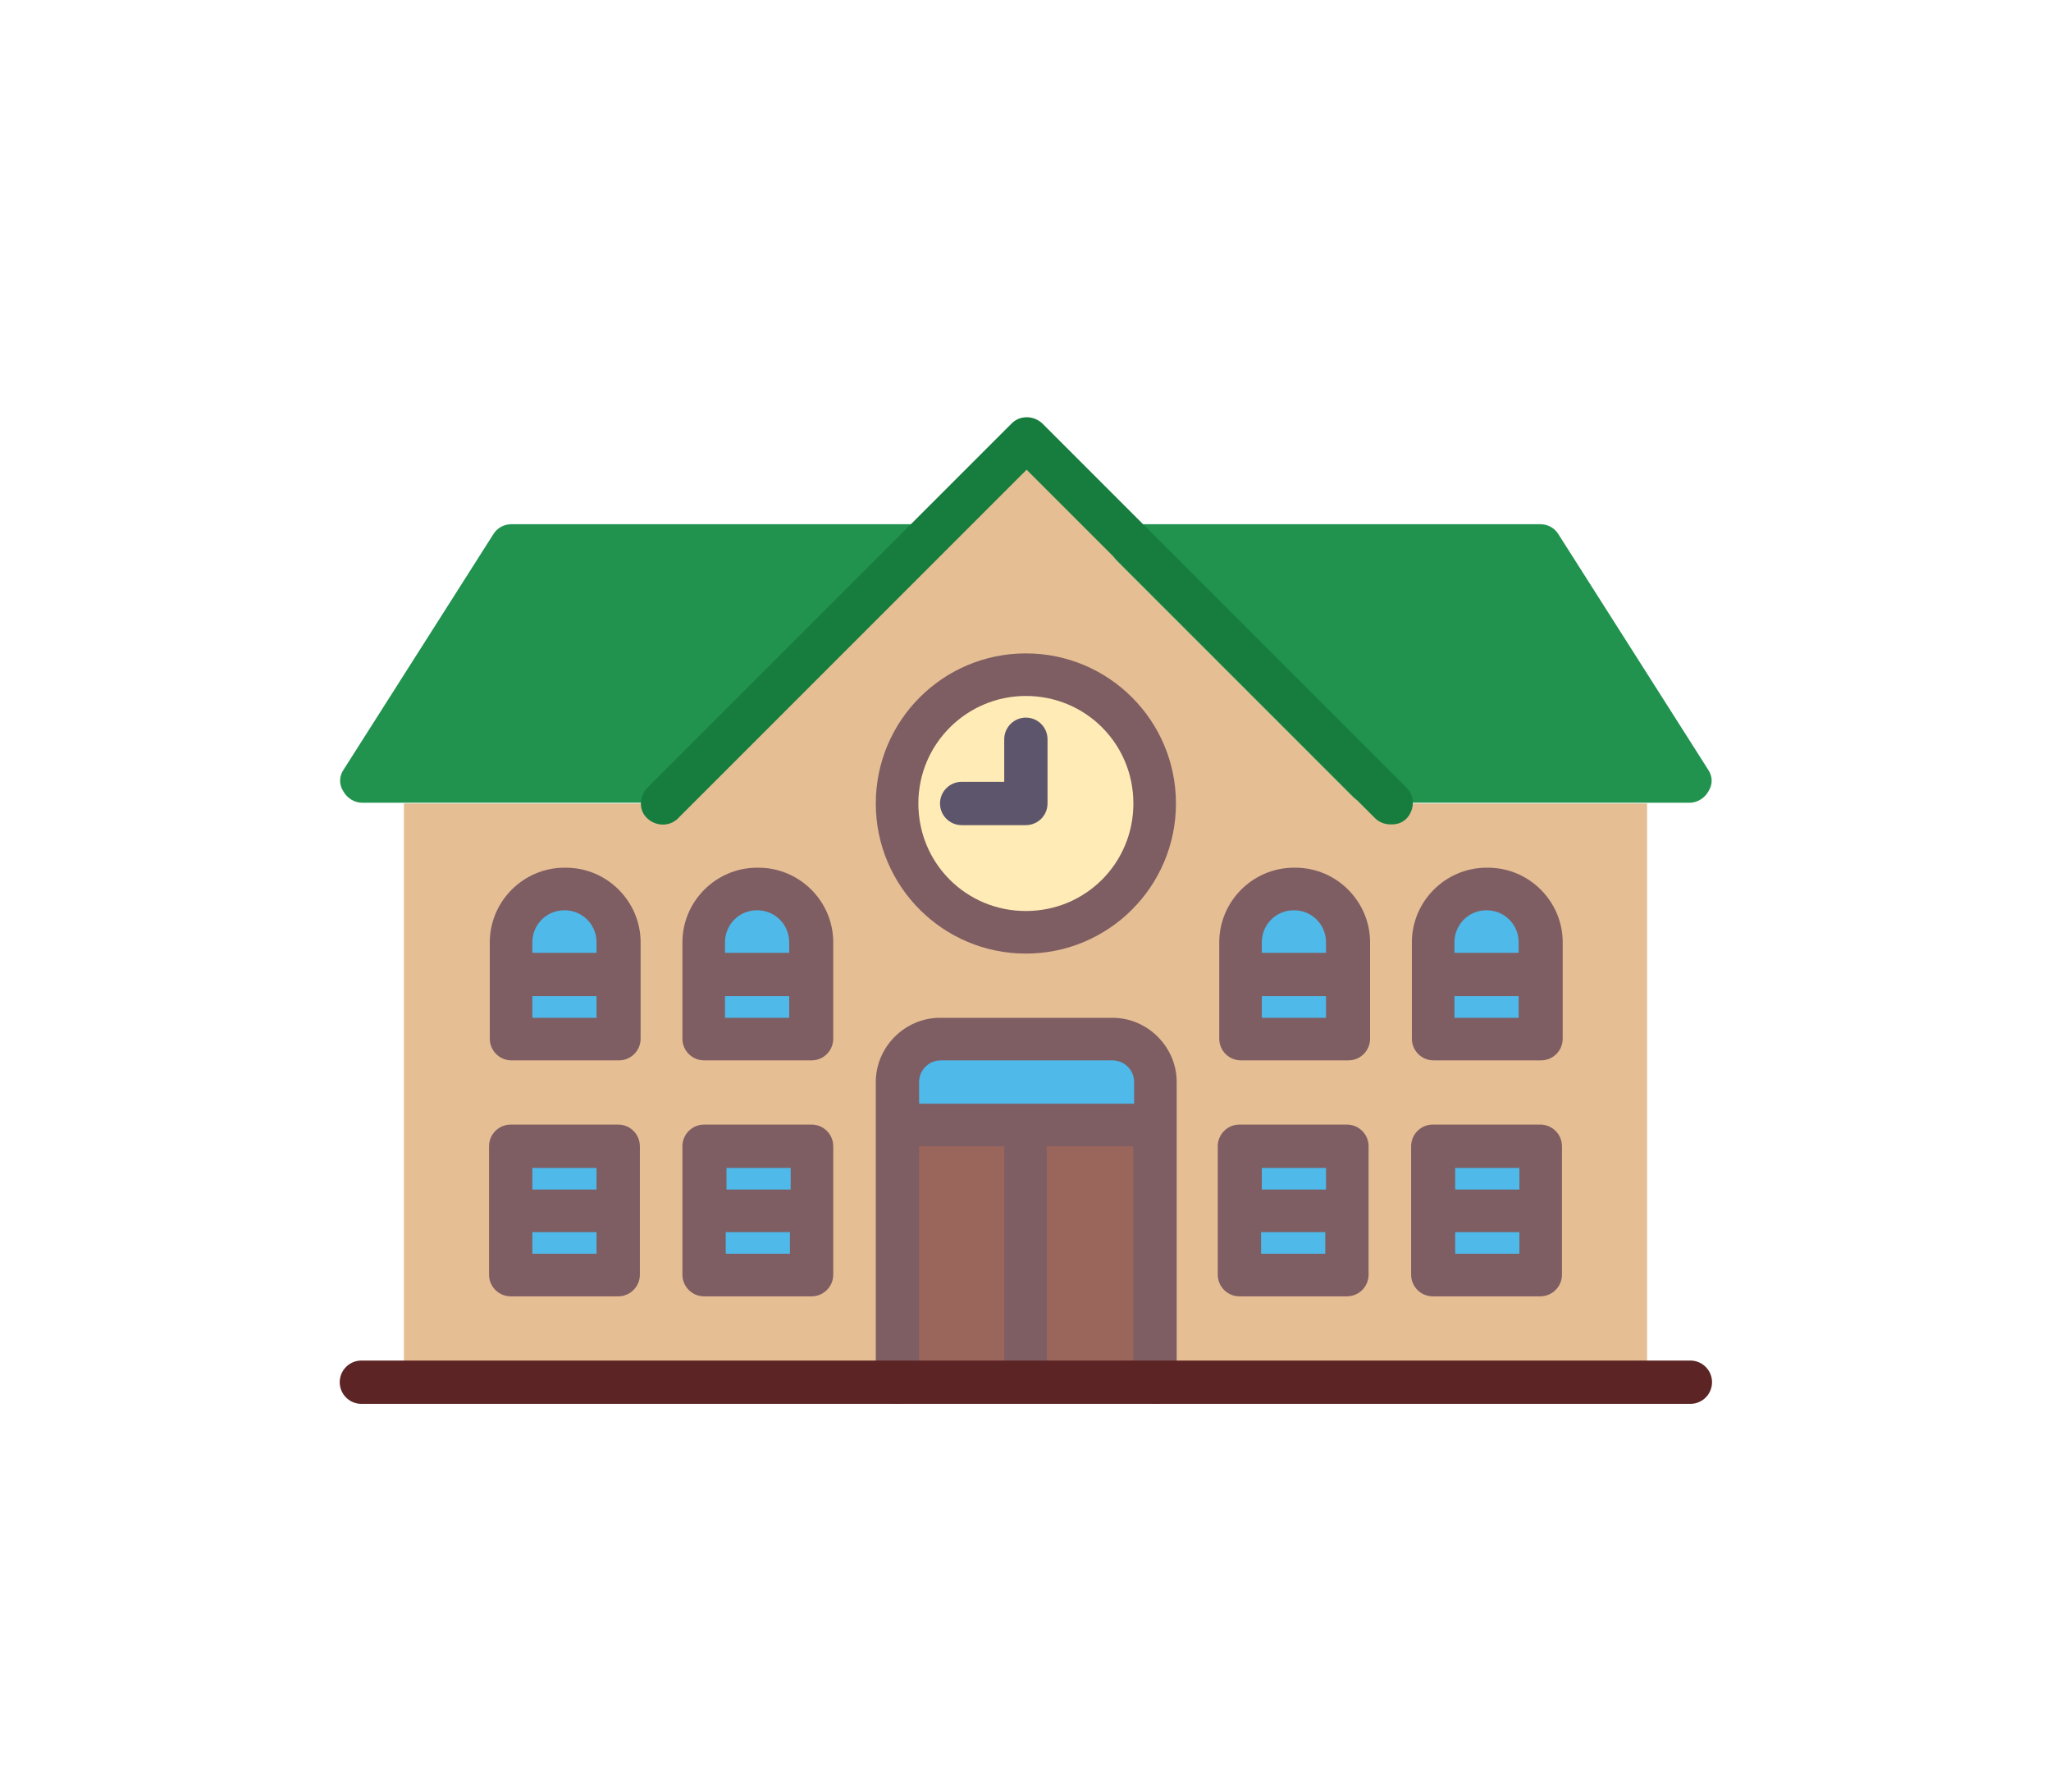 <?xml version="1.0" encoding="UTF-8"?>
<svg id="Layer_1" xmlns="http://www.w3.org/2000/svg" version="1.1" viewBox="0 0 274.7 240">
  <!-- Generator: Adobe Illustrator 29.8.2, SVG Export Plug-In . SVG Version: 2.1.1 Build 3)  -->
  <defs>
    <style>
      .st0 {
        fill: #7e5d63;
      }

      .st1 {
        fill: #4fb9ea;
      }

      .st2 {
        fill: #ffebb6;
      }

      .st3 {
        fill: #21934f;
      }

      .st4 {
        fill: #5d556b;
      }

      .st5 {
        fill: #9a655b;
      }

      .st6 {
        fill: #e5be94;
      }

      .st7 {
        fill: #167d3f;
      }

      .st8 {
        fill: #5c2424;
      }
    </style>
  </defs>
  <polygon class="st6" points="220.6 185.1 54.1 185.1 54.1 107.6 88.6 107.6 137.4 58.8 186.2 107.6 220.6 107.6 220.6 185.1"/>
  <rect class="st5" x="120.1" y="150.6" width="34.4" height="34.4"/>
  <path class="st1" d="M153.9,139.2h-33c-.4,0-.7.3-.7.7v10.8h34.4v-10.8c0-.4-.3-.7-.7-.7h0Z"/>
  <path class="st3" d="M149.1,72c.4-1.1,1.5-1.8,2.7-1.8h54.5c1,0,1.9.5,2.4,1.3l20.1,31.6c.6.9.6,2,0,2.9-.5.9-1.5,1.5-2.5,1.5h-43.1c-.8,0-1.5-.3-2-.8l-31.6-31.6c-.8-.8-1.1-2.1-.6-3.1h.1Z"/>
  <path class="st3" d="M125.7,72c-.4-1.1-1.5-1.8-2.7-1.8h-54.5c-1,0-1.9.5-2.4,1.3l-20.1,31.6c-.6.9-.6,2,0,2.9.5.9,1.5,1.5,2.5,1.5h43.1c.8,0,1.5-.3,2-.8l31.6-31.6c.8-.8,1.1-2.1.6-3.1h0Z"/>
  <path class="st7" d="M186.2,110.4c-.7,0-1.5-.3-2-.8l-46.7-46.7-46.7,46.7c-1.1,1.1-2.9,1.1-4.1,0s-1.1-2.9,0-4.1l48.8-48.8c1.1-1.1,2.9-1.1,4.1,0l48.8,48.8c1.1,1.1,1.1,2.9,0,4.1-.6.6-1.3.8-2,.8h-.2Z"/>
  <circle class="st2" cx="137.4" cy="107.6" r="17.2"/>
  <path class="st4" d="M137.4,96.1c-1.6,0-2.9,1.3-2.9,2.9v5.7h-5.7c-1.6,0-2.9,1.3-2.9,2.9s1.3,2.9,2.9,2.9h8.6c1.6,0,2.9-1.3,2.9-2.9v-8.6c0-1.6-1.3-2.9-2.9-2.9Z"/>
  <g>
    <path class="st1" d="M180.4,126.2c0-4-3.2-7.2-7.2-7.2s-7.2,3.2-7.2,7.2,0,1,.1,1.4h-.1v11.5h14.4v-11.5h-.1c0-.5.1-.9.1-1.4Z"/>
    <path class="st0" d="M173.3,116.2c-5.5,0-10,4.5-10,10v12.9c0,1.6,1.3,2.9,2.9,2.9h14.4c1.6,0,2.9-1.3,2.9-2.9v-12.9c0-5.5-4.5-10-10-10h-.2ZM173.3,121.9c2.4,0,4.3,1.9,4.3,4.3v1.4h-8.6v-1.4c0-2.4,1.9-4.3,4.3-4.3ZM169,136.3v-2.9h8.6v2.9h-8.6Z"/>
  </g>
  <g>
    <rect class="st1" x="94.4" y="153.5" width="14.4" height="17.2"/>
    <path class="st0" d="M108.7,150.6h-14.4c-1.6,0-2.9,1.3-2.9,2.9v17.2c0,1.6,1.3,2.9,2.9,2.9h14.4c1.6,0,2.9-1.3,2.9-2.9v-17.2c0-1.6-1.3-2.9-2.9-2.9ZM105.9,156.4v2.9h-8.6v-2.9h8.6ZM97.2,167.9v-2.9h8.6v2.9h-8.6Z"/>
  </g>
  <g>
    <rect class="st1" x="68.5" y="153.5" width="14.4" height="17.2"/>
    <path class="st0" d="M82.8,150.6h-14.4c-1.6,0-2.9,1.3-2.9,2.9v17.2c0,1.6,1.3,2.9,2.9,2.9h14.4c1.6,0,2.9-1.3,2.9-2.9v-17.2c0-1.6-1.3-2.9-2.9-2.9ZM79.9,156.4v2.9h-8.6v-2.9h8.6ZM71.3,167.9v-2.9h8.6v2.9h-8.6Z"/>
  </g>
  <g>
    <rect class="st1" x="192" y="153.5" width="14.4" height="17.2"/>
    <path class="st0" d="M206.3,150.6h-14.4c-1.6,0-2.9,1.3-2.9,2.9v17.2c0,1.6,1.3,2.9,2.9,2.9h14.4c1.6,0,2.9-1.3,2.9-2.9v-17.2c0-1.6-1.3-2.9-2.9-2.9ZM203.5,156.4v2.9h-8.6v-2.9h8.6ZM194.9,167.9v-2.9h8.6v2.9h-8.6Z"/>
  </g>
  <g>
    <rect class="st1" x="166.1" y="153.5" width="14.4" height="17.2"/>
    <path class="st0" d="M180.4,150.6h-14.4c-1.6,0-2.9,1.3-2.9,2.9v17.2c0,1.6,1.3,2.9,2.9,2.9h14.4c1.6,0,2.9-1.3,2.9-2.9v-17.2c0-1.6-1.3-2.9-2.9-2.9ZM177.6,156.4v2.9h-8.6v-2.9h8.6ZM168.9,167.9v-2.9h8.6v2.9h-8.6Z"/>
  </g>
  <g>
    <path class="st1" d="M206.2,126.2c0-4-3.2-7.2-7.2-7.2s-7.2,3.2-7.2,7.2,0,1,.1,1.4h-.1v11.5h14.4v-11.5h-.1c0-.5.1-.9.1-1.4Z"/>
    <path class="st0" d="M199.1,116.2c-5.5,0-10,4.5-10,10v12.9c0,1.6,1.3,2.9,2.9,2.9h14.4c1.6,0,2.9-1.3,2.9-2.9v-12.9c0-5.5-4.5-10-10-10h-.2ZM199.1,121.9c2.4,0,4.3,1.9,4.3,4.3v1.4h-8.6v-1.4c0-2.4,1.9-4.3,4.3-4.3ZM194.8,136.3v-2.9h8.6v2.9h-8.6Z"/>
  </g>
  <g>
    <path class="st1" d="M82.7,126.2c0-4-3.2-7.2-7.2-7.2s-7.2,3.2-7.2,7.2,0,1,0,1.4h0v11.5h14.4v-11.5h0c0-.5,0-.9,0-1.4Z"/>
    <path class="st0" d="M75.6,116.2c-5.5,0-10,4.5-10,10v12.9c0,1.6,1.3,2.9,2.9,2.9h14.4c1.6,0,2.9-1.3,2.9-2.9v-12.9c0-5.5-4.5-10-10-10h-.2ZM75.6,121.9c2.4,0,4.3,1.9,4.3,4.3v1.4h-8.6v-1.4c0-2.4,1.9-4.3,4.3-4.3ZM71.3,136.3v-2.9h8.6v2.9h-8.6Z"/>
  </g>
  <g>
    <path class="st1" d="M108.5,126.2c0-4-3.2-7.2-7.2-7.2s-7.2,3.2-7.2,7.2,0,1,0,1.4h0v11.5h14.4v-11.5h0c0-.5,0-.9,0-1.4Z"/>
    <path class="st0" d="M101.4,116.2c-5.5,0-10,4.5-10,10v12.9c0,1.6,1.3,2.9,2.9,2.9h14.4c1.6,0,2.9-1.3,2.9-2.9v-12.9c0-5.5-4.5-10-10-10h-.2ZM101.4,121.9c2.4,0,4.3,1.9,4.3,4.3v1.4h-8.6v-1.4c0-2.4,1.9-4.3,4.3-4.3ZM97.1,136.3v-2.9h8.6v2.9h-8.6Z"/>
  </g>
  <path class="st0" d="M137.4,127.7c-11.1,0-20.1-9-20.1-20.1s9-20.1,20.1-20.1,20.1,9,20.1,20.1-9,20.1-20.1,20.1ZM137.4,93.2c-7.9,0-14.4,6.4-14.4,14.4s6.4,14.4,14.4,14.4,14.4-6.4,14.4-14.4-6.4-14.4-14.4-14.4Z"/>
  <path class="st0" d="M148.9,136.3h-23c-4.7,0-8.6,3.9-8.6,8.6v40.2c0,1.6,1.3,2.9,2.9,2.9s2.9-1.3,2.9-2.9v-31.6h11.4v31.6h5.7v-31.6h11.6v31.6c0,1.6,1.3,2.9,2.9,2.9s2.9-1.3,2.9-2.9v-40.2c0-4.7-3.9-8.6-8.6-8.6h0ZM151.8,147.8h-28.7v-2.9c0-1.6,1.3-2.9,2.9-2.9h23c1.6,0,2.9,1.3,2.9,2.9v2.9h-.1Z"/>
  <path class="st8" d="M226.4,188H48.4c-1.6,0-2.9-1.3-2.9-2.9s1.3-2.9,2.9-2.9h178c1.6,0,2.9,1.3,2.9,2.9s-1.3,2.9-2.9,2.9Z"/>
</svg>